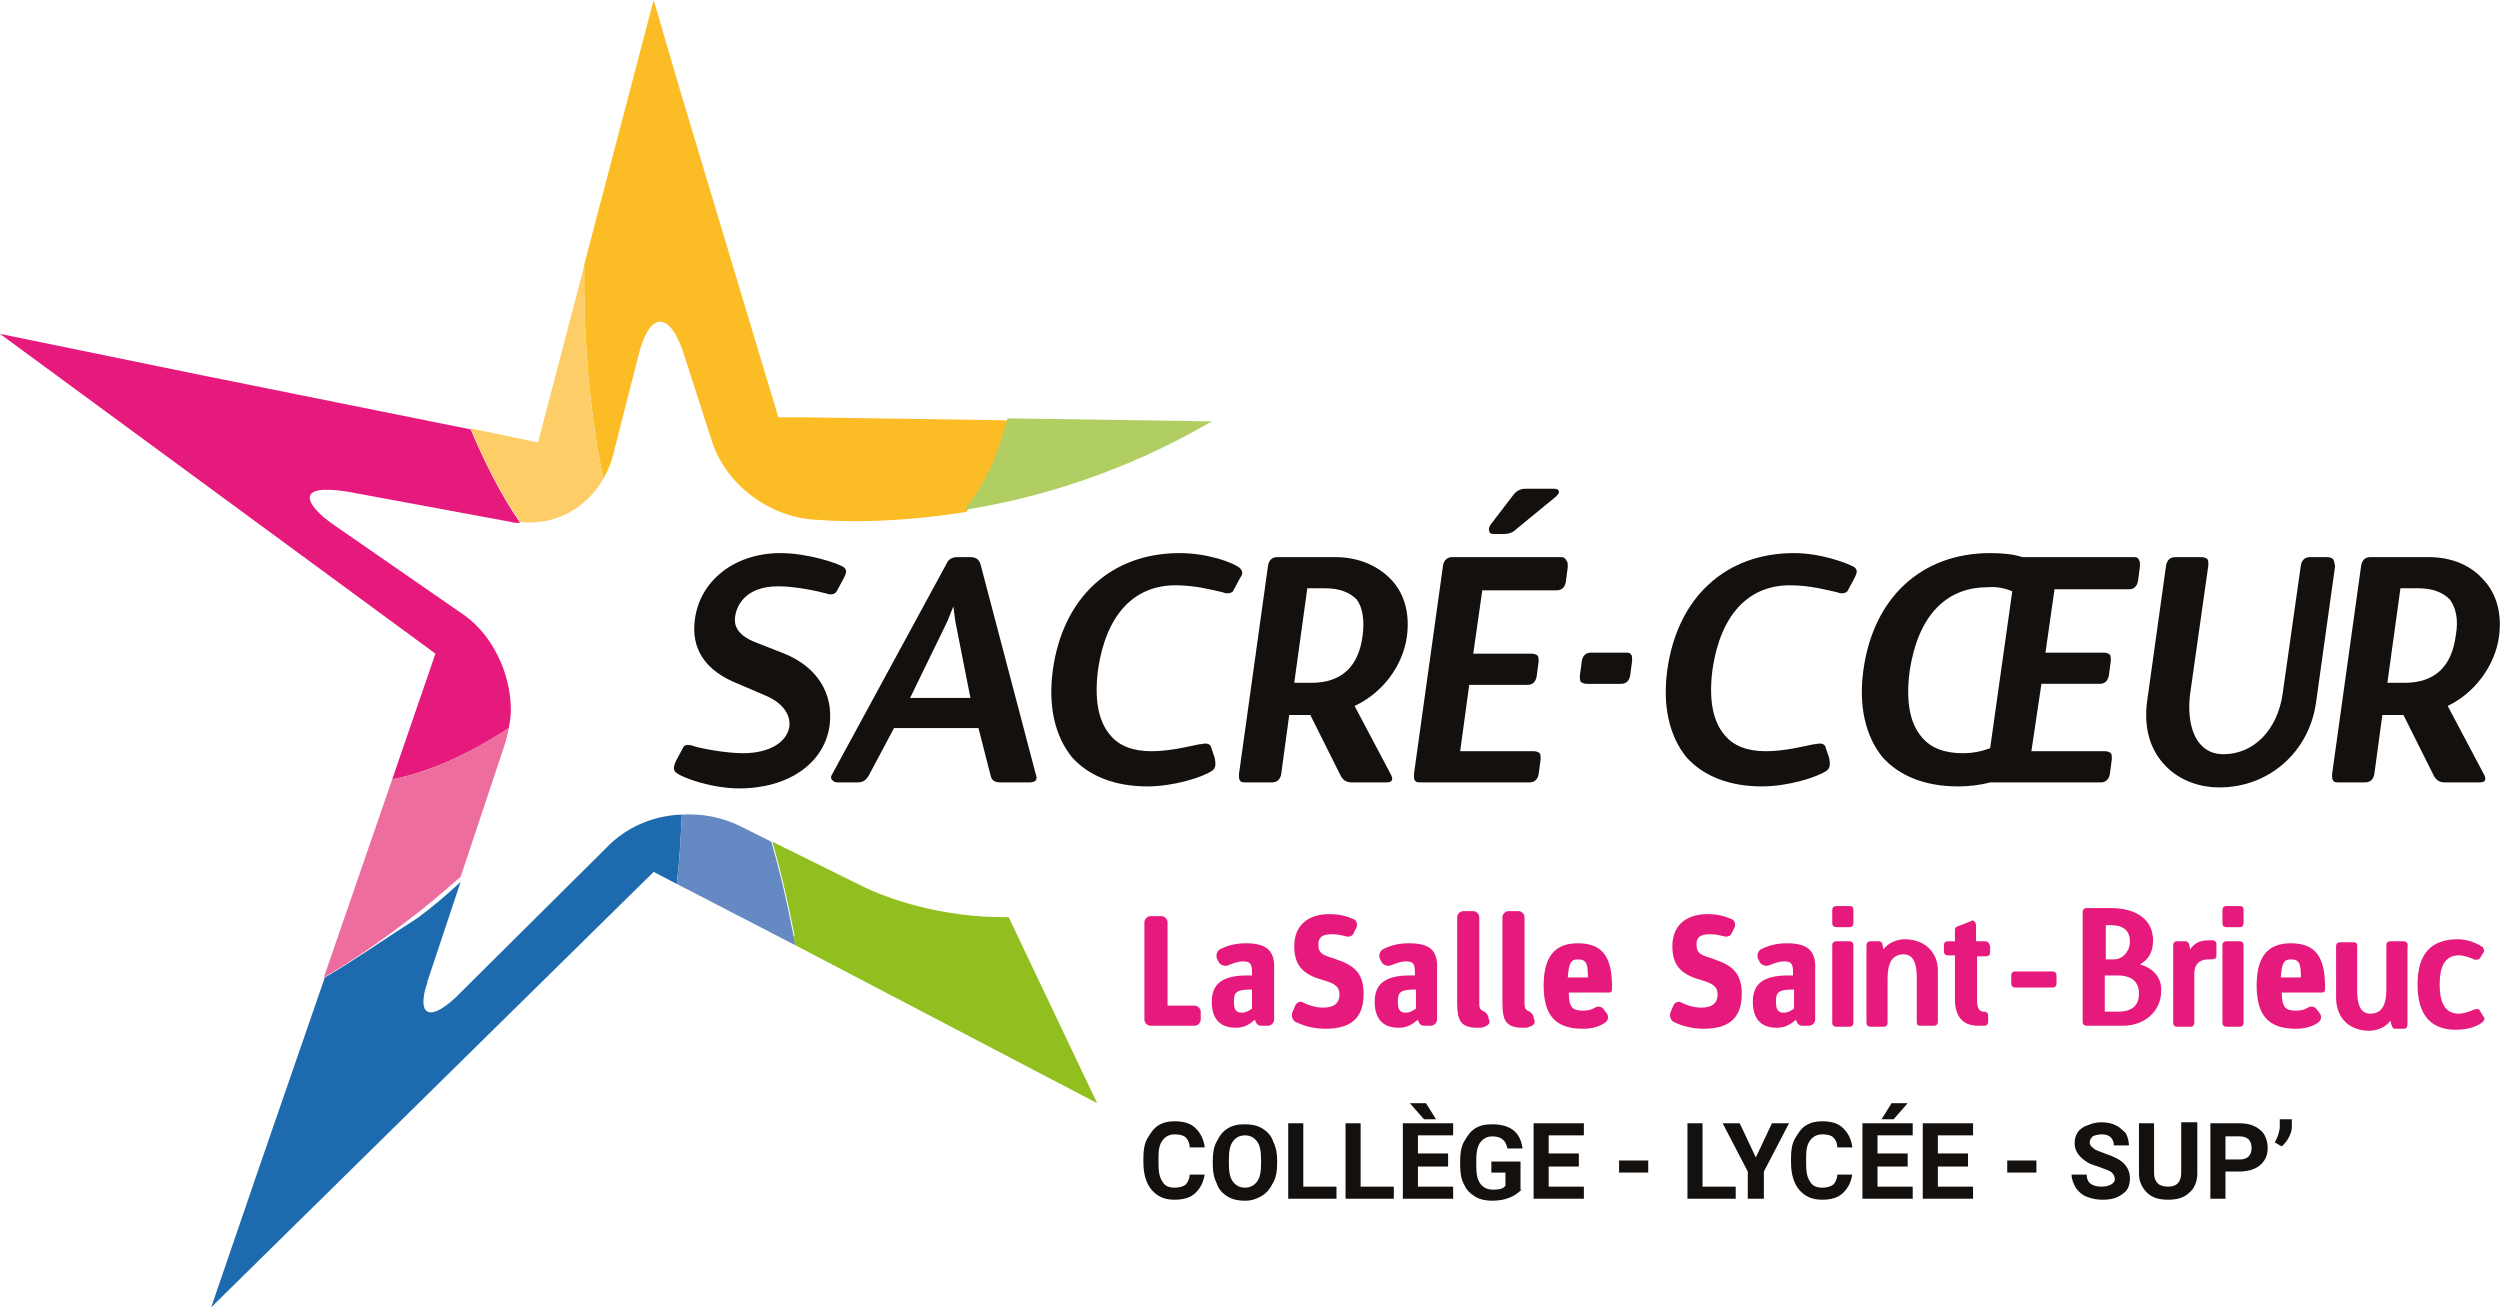 <svg xmlns="http://www.w3.org/2000/svg" xmlns:xlink="http://www.w3.org/1999/xlink" id="Calque_1" x="0px" y="0px" viewBox="0 0 248.6 130" style="enable-background:new 0 0 248.6 130;" xml:space="preserve"><style type="text/css">	.st0{fill:#FFFFFF;}	.st1{fill:#0082FF;}	.st2{fill:#0F1A26;}	.st3{fill:#B8E0EE;}	.st4{fill:#00A7C9;}	.st5{fill:#EA4B94;}	.st6{fill:#F7C7D5;}	.st7{fill:#FFD41F;}	.st8{fill:#E2AC21;}	.st9{fill:#1BB2B0;}	.st10{fill:#13100D;}	.st11{fill:#E6197C;}	.st12{fill:#FBBC25;}	.st13{fill:#EC6D9E;}	.st14{fill:#1D6AAE;}	.st15{fill:#6589C3;}	.st16{fill:#91BF20;}	.st17{fill:#FDCE68;}	.st18{fill:#B1CE62;}</style><g>	<g>		<path class="st10" d="M78,65l-2.8-1.1c-2.1-0.8-2.2-1.9-2.1-2.6c0.1-0.7,0.7-3,4.3-3c1.7,0,4,0.5,4.7,0.7c0.6,0.2,0.9,0.1,1.1-0.2   l0.7-1.3c0.2-0.4,0.4-0.8,0-1.1C83.3,56,80.3,55,77.6,55c-4.5,0-8,2.7-8.5,6.6c-0.4,2.9,1,5.1,4.3,6.4l2.8,1.2   c1.6,0.7,2.4,1.8,2.3,3c-0.2,1.6-2,2.7-4.6,2.7c-1.8,0-4.3-0.5-4.9-0.7c-0.3-0.1-0.9-0.3-1.1,0.2l-0.7,1.3c-0.2,0.5-0.3,0.8,0,1.1   c0.7,0.6,3.7,1.6,6.3,1.6c4.9,0,8.5-2.5,9-6.3C82.9,68.9,81.2,66.3,78,65z"></path>		<path class="st10" d="M97.5,56.1c-0.1-0.3-0.3-0.7-1-0.7h-1.3c-0.5,0-0.9,0.2-1.1,0.7L82.8,76.9c-0.2,0.3-0.2,0.5-0.1,0.6   c0.1,0.1,0.2,0.3,0.6,0.3h2c0.5,0,0.8-0.2,1.1-0.7l2.5-4.7h8.4l1.2,4.7c0.1,0.5,0.4,0.7,1,0.7h2.9c0.3,0,0.5-0.1,0.6-0.2   c0.1-0.2,0.1-0.3,0-0.6L97.5,56.1z M96.5,69.4h-6l3.7-7.6l0.6-1.5l0.2,1.5L96.5,69.4z"></path>		<path class="st10" d="M123.3,56.5c-0.7-0.6-3.3-1.5-6-1.5c-6.8,0-11.6,4.4-12.6,11.6c-0.5,3.6,0.2,6.6,1.9,8.7   c1.7,1.9,4.3,2.9,7.5,2.9c2.6,0,5.5-0.9,6.5-1.6c0.3-0.3,0.3-0.6,0.2-1.2l-0.4-1.2c-0.2-0.3-0.5-0.3-1-0.2l-0.1,0   c-1,0.2-2.9,0.7-4.8,0.7c-1.8,0-3.2-0.5-4.1-1.6c-1.2-1.4-1.6-3.6-1.2-6.6c0.8-5.3,3.5-8.3,7.7-8.3c2,0,3.8,0.5,4.7,0.7   c0.2,0.1,0.7,0.2,1-0.1l0.7-1.3C123.5,57.2,123.7,56.9,123.3,56.5z"></path>		<path class="st10" d="M132.8,55.4H127c-0.5,0-0.8,0.3-0.9,0.8l-2.9,20.8c0,0.3,0,0.5,0.1,0.6c0.1,0.2,0.3,0.2,0.6,0.2h2.6   c0.5,0,0.8-0.3,0.9-0.8l0.8-5.9h2.1l3,6c0.2,0.4,0.5,0.7,1.1,0.7h3.4c0.2,0,0.5,0,0.6-0.2c0.1-0.2,0-0.4-0.1-0.6l-3.6-6.8   c2.8-1.3,4.8-4,5.2-6.9c0.3-2.2-0.2-4.2-1.5-5.6C137,56.2,135,55.4,132.8,55.4z M135.5,63.2c-0.4,3.1-2.1,4.7-5.1,4.7h-1.7   l1.3-9.4h1.8c1.4,0,2.4,0.4,3.1,1.1C135.5,60.4,135.7,61.6,135.5,63.2z"></path>		<path class="st10" d="M148.6,53.1h0.9c0.5,0,0.9-0.1,1.3-0.5l3.9-3.2c0.2-0.2,0.4-0.4,0.3-0.6c-0.1-0.2-0.4-0.2-0.5-0.2h-2.8   c-0.5,0-0.9,0.2-1.2,0.6l-2.3,3c-0.1,0.2-0.2,0.4-0.1,0.6C148.1,53.1,148.4,53.1,148.6,53.1z"></path>		<path class="st10" d="M155.2,55.4h-10.8c-0.5,0-0.8,0.3-0.9,0.8l-2.9,20.8c0,0.3,0,0.5,0.1,0.6c0.1,0.2,0.3,0.2,0.6,0.2h10.8   c0.5,0,0.8-0.3,0.9-0.8l0.2-1.5c0-0.3,0-0.5-0.1-0.6c-0.1-0.1-0.3-0.2-0.6-0.2h-7.3l0.9-6.6h5.8c0.5,0,0.8-0.3,0.9-0.8l0.2-1.5   c0-0.3,0-0.5-0.1-0.6c-0.1-0.1-0.3-0.2-0.6-0.2h-5.8l0.9-6.3h7.4c0.5,0,0.8-0.3,0.9-0.8l0.2-1.5c0-0.3,0-0.5-0.1-0.6   C155.6,55.4,155.4,55.4,155.2,55.4z"></path>		<path class="st10" d="M178.4,55c-6.8,0-11.6,4.4-12.6,11.6c-0.5,3.6,0.2,6.6,1.9,8.7c1.7,1.9,4.3,2.9,7.5,2.9   c2.6,0,5.5-0.9,6.5-1.6c0.3-0.3,0.3-0.6,0.2-1.2l-0.4-1.2c-0.2-0.3-0.5-0.3-1-0.2l-0.1,0c-1,0.2-2.9,0.7-4.8,0.7   c-1.8,0-3.2-0.5-4.1-1.6c-1.2-1.4-1.6-3.6-1.2-6.6c0.8-5.3,3.5-8.3,7.7-8.3c2,0,3.8,0.5,4.7,0.7c0.2,0.1,0.7,0.2,1-0.1l0.7-1.3   c0.2-0.4,0.4-0.8,0-1.1C183.7,56,181.1,55,178.4,55z"></path>		<path class="st10" d="M212.1,55.4h-10.8c-0.1,0-0.1,0-0.2,0c-0.9-0.3-2-0.4-3.2-0.4c-6.8,0-11.6,4.4-12.6,11.6   c-0.5,3.6,0.2,6.6,1.9,8.7c1.7,1.9,4.3,2.9,7.5,2.9c1,0,2.1-0.1,3.2-0.4h11c0.5,0,0.8-0.3,0.9-0.8l0.2-1.5c0-0.3,0-0.5-0.1-0.6   c-0.1-0.1-0.3-0.2-0.6-0.2h-7.3L203,68h5.8c0.5,0,0.8-0.3,0.9-0.8l0.2-1.5c0-0.3,0-0.5-0.1-0.6c-0.1-0.1-0.3-0.2-0.6-0.2h-5.8   l0.9-6.3h7.4c0.5,0,0.8-0.3,0.9-0.8l0.2-1.5c0-0.3,0-0.5-0.1-0.6C212.6,55.4,212.4,55.4,212.1,55.4z M200.1,58.8l-2.2,15.6   c-0.8,0.3-1.7,0.5-2.7,0.5c-1.8,0-3.2-0.5-4.1-1.6c-1.2-1.4-1.6-3.6-1.2-6.6c0.8-5.3,3.5-8.3,7.7-8.3   C198.5,58.3,199.4,58.5,200.1,58.8z"></path>		<path class="st10" d="M232,55.6c-0.1-0.1-0.3-0.2-0.6-0.2h-1.7c-0.5,0-0.8,0.3-0.9,0.8l-1.8,12.7c-0.5,3.7-2.9,6.1-5.9,6.1   c-0.9,0-1.7-0.3-2.3-1c-0.9-1-1.3-2.9-1-5.1l1.8-12.7c0-0.3,0-0.5-0.1-0.6c-0.1-0.1-0.3-0.2-0.6-0.2h-2.6c-0.5,0-0.8,0.3-0.9,0.8   l-1.9,13.6c-0.3,2.4,0.2,4.5,1.6,6.1c1.3,1.5,3.3,2.4,5.6,2.4c4.9,0,8.9-3.5,9.6-8.4l1.9-13.6C232.1,55.9,232.1,55.7,232,55.6z"></path>		<path class="st10" d="M248.5,63.3c0.3-2.2-0.2-4.2-1.5-5.6c-1.3-1.5-3.2-2.3-5.5-2.3h-5.8c-0.5,0-0.8,0.3-0.9,0.8l-2.9,20.8   c0,0.3,0,0.5,0.1,0.6c0.1,0.2,0.3,0.2,0.6,0.2h2.6c0.5,0,0.8-0.3,0.9-0.8l0.8-5.9h2.1l3,6c0.2,0.4,0.5,0.7,1.1,0.7h3.4   c0.2,0,0.5,0,0.6-0.2c0.1-0.2,0-0.4-0.1-0.6l-3.6-6.8C246.1,68.9,248.1,66.2,248.5,63.3z M244.2,63.2c-0.4,3.1-2.1,4.7-5.1,4.7   h-1.7l1.3-9.4h1.8c1.4,0,2.4,0.4,3.1,1.1C244.2,60.4,244.5,61.6,244.2,63.2z"></path>		<path class="st10" d="M161.6,64.9h-1.9h-0.2h-1.3c-0.5,0-0.8,0.3-0.9,0.8l-0.2,1.5c0,0.3,0,0.5,0.1,0.6c0.1,0.1,0.3,0.2,0.6,0.2   h1.7h0.2h1.5c0.5,0,0.8-0.3,0.9-0.8l0.2-1.5c0-0.3,0-0.5-0.1-0.6C162.1,64.9,161.9,64.9,161.6,64.9z"></path>	</g>	<g>		<path class="st11" d="M118.8,100h-2.7v-8.3c0-0.3-0.3-0.6-0.6-0.6h-1.1c-0.3,0-0.6,0.3-0.6,0.6v9.7c0,0.3,0.3,0.6,0.6,0.6h4.4   c0.3,0,0.6-0.3,0.6-0.6v-0.8C119.4,100.3,119.1,100,118.8,100z"></path>		<path class="st11" d="M123.9,93.8c-1,0-1.8,0.2-2.6,0.6c-0.3,0.2-0.4,0.6-0.3,0.9l0.2,0.4c0.2,0.3,0.6,0.4,0.9,0.3   c0.5-0.2,1-0.4,1.5-0.4c0.8,0,0.9,0.3,0.9,1.2V97h-0.5c-2.4,0-3.5,0.8-3.5,2.6c0,1.6,0.7,2.6,2.4,2.6c0.9,0,1.4-0.4,1.9-0.8   c0.1,0.4,0.3,0.6,0.6,0.6h0.7c0.3,0,0.6-0.3,0.6-0.6v-5C126.8,94.5,125.9,93.8,123.9,93.8z M124.5,100.3c-0.3,0.2-0.6,0.4-1,0.4   c-0.6,0-0.8-0.3-0.8-1.1c0-0.9,0.2-1.2,1.7-1.2h0.1V100.3z"></path>		<path class="st11" d="M132.3,95.2c-1-0.3-1.2-0.6-1.2-1.3c0-0.7,0.4-1,1.3-1c0.6,0,1,0.1,1.4,0.2c0.3,0.1,0.7,0,0.8-0.3l0.3-0.6   c0.1-0.3,0-0.7-0.3-0.8c-0.7-0.3-1.4-0.5-2.4-0.5c-2,0-3.5,1-3.5,3.2c0,2.2,1.2,2.9,3,3.4c1,0.3,1.5,0.6,1.5,1.4   c0,0.8-0.5,1.3-1.6,1.3c-0.7,0-1.4-0.2-2-0.5c-0.3-0.2-0.7,0-0.8,0.3l-0.3,0.7c-0.1,0.3,0,0.7,0.3,0.9c0.8,0.4,1.8,0.7,3,0.7   c2.9,0,3.8-1.4,3.8-3.5C135.6,96.3,134.1,95.8,132.3,95.2z"></path>		<path class="st11" d="M140.1,93.8c-1,0-1.8,0.2-2.6,0.6c-0.3,0.2-0.4,0.6-0.3,0.9l0.2,0.4c0.2,0.3,0.6,0.4,0.9,0.3   c0.5-0.2,1-0.4,1.5-0.4c0.8,0,0.9,0.3,0.9,1.2V97h-0.5c-2.4,0-3.5,0.8-3.5,2.6c0,1.6,0.7,2.6,2.4,2.6c0.9,0,1.4-0.4,1.9-0.8   c0.1,0.4,0.3,0.6,0.6,0.6h0.7c0.3,0,0.6-0.3,0.6-0.6v-5C143,94.5,142.2,93.8,140.1,93.8z M140.8,100.3c-0.3,0.2-0.6,0.4-1,0.4   c-0.6,0-0.8-0.3-0.8-1.1c0-0.9,0.2-1.2,1.7-1.2h0.1V100.3z"></path>		<path class="st11" d="M148,101.2c0-0.3-0.3-0.6-0.6-0.7c-0.2-0.1-0.3-0.3-0.3-0.6v-8.7c0-0.3-0.3-0.6-0.6-0.6h-1   c-0.3,0-0.6,0.3-0.6,0.6v8.5c0,1.7,0.3,2.5,2,2.5c0.3,0,0.5,0,0.7-0.1c0.3-0.1,0.6-0.3,0.5-0.6L148,101.2z"></path>		<path class="st11" d="M152.5,101.2c0-0.3-0.3-0.6-0.6-0.7c-0.2-0.1-0.3-0.3-0.3-0.6v-8.7c0-0.3-0.3-0.6-0.6-0.6h-1   c-0.3,0-0.6,0.3-0.6,0.6v8.5c0,1.7,0.3,2.5,2,2.5c0.3,0,0.5,0,0.7-0.1c0.3-0.1,0.6-0.3,0.5-0.6L152.5,101.2z"></path>		<path class="st11" d="M156.9,93.8c-2.1,0-3.4,1.1-3.4,4.2c0,3,1.2,4.3,3.9,4.3c0.9,0,1.6-0.2,2.2-0.6c0.3-0.2,0.4-0.6,0.2-0.9   l-0.3-0.4c-0.2-0.3-0.6-0.4-0.9-0.2c-0.3,0.2-0.7,0.3-1.2,0.3c-1,0-1.4-0.3-1.4-1.8h4c0.2,0,0.3-0.1,0.3-0.3v-0.3   C160.3,95.1,159.3,93.8,156.9,93.8z M155.9,97.2c0.1-1.4,0.3-1.8,1-1.8c0.9,0,1,0.5,1,1.8H155.9z"></path>		<path class="st11" d="M169.9,95.2c-1-0.3-1.2-0.6-1.2-1.3c0-0.7,0.4-1,1.3-1c0.6,0,1,0.1,1.4,0.2c0.3,0.1,0.7,0,0.8-0.3l0.3-0.6   c0.1-0.3,0-0.7-0.3-0.8c-0.7-0.3-1.4-0.5-2.4-0.5c-2,0-3.5,1-3.5,3.2c0,2.2,1.2,2.9,3,3.4c1,0.3,1.5,0.6,1.5,1.4   c0,0.8-0.5,1.3-1.6,1.3c-0.7,0-1.4-0.2-2-0.5c-0.3-0.2-0.7,0-0.8,0.3l-0.3,0.7c-0.1,0.3,0,0.7,0.3,0.9c0.8,0.4,1.8,0.7,3,0.7   c2.9,0,3.8-1.4,3.8-3.5C173.2,96.3,171.7,95.8,169.9,95.2z"></path>		<path class="st11" d="M177.7,93.8c-1,0-1.8,0.2-2.6,0.6c-0.3,0.2-0.4,0.6-0.3,0.9l0.2,0.4c0.2,0.3,0.6,0.4,0.9,0.3   c0.5-0.2,1-0.4,1.5-0.4c0.8,0,0.9,0.3,0.9,1.2V97h-0.5c-2.4,0-3.5,0.8-3.5,2.6c0,1.6,0.7,2.6,2.4,2.6c0.9,0,1.4-0.4,1.9-0.8   c0.1,0.4,0.3,0.6,0.6,0.6h0.7c0.3,0,0.6-0.3,0.6-0.6v-5C180.6,94.5,179.7,93.8,177.7,93.8z M178.4,100.3c-0.3,0.2-0.6,0.4-1,0.4   c-0.6,0-0.8-0.3-0.8-1.1c0-0.9,0.2-1.2,1.7-1.2h0.1V100.3z"></path>		<path class="st11" d="M183.9,90.1h-1.3c-0.3,0-0.4,0.2-0.4,0.4v1.3c0,0.3,0.2,0.4,0.4,0.4h1.3c0.3,0,0.4-0.2,0.4-0.4v-1.3   C184.3,90.2,184.2,90.1,183.9,90.1z"></path>		<path class="st11" d="M183.9,93.6h-1.3c-0.3,0-0.4,0.2-0.4,0.4v7.7c0,0.3,0.2,0.4,0.4,0.4h1.3c0.3,0,0.4-0.2,0.4-0.4v-7.7   C184.3,93.8,184.2,93.6,183.9,93.6z"></path>		<path class="st11" d="M189.4,93.4c-0.7,0-1.6,0.3-2.1,1l-0.1-0.4c0-0.2-0.1-0.4-0.4-0.4h-0.8c-0.3,0-0.4,0.2-0.4,0.4v7.7   c0,0.3,0.2,0.4,0.4,0.4h1.3c0.3,0,0.4-0.2,0.4-0.4v-4.4c0-1.6,0.5-2.4,1.6-2.4c1.1,0,1.3,1.2,1.3,2.2v4.5c0,0.4,0.2,0.4,0.4,0.4   h1.3c0.2,0,0.4-0.1,0.4-0.4v-5.1C192.7,94.7,191.4,93.4,189.4,93.4z"></path>		<path class="st11" d="M197.4,93.6h-0.9V92c0-0.2-0.1-0.3-0.2-0.4c-0.1-0.1-0.2-0.1-0.3,0l-1.3,0.5c-0.2,0.1-0.3,0.1-0.3,0.4v1.1   h-0.7c-0.3,0-0.4,0.2-0.4,0.4v0.6c0,0.3,0.2,0.4,0.4,0.4h0.7v4.4c0,1.7,0.8,2.6,2.3,2.6h0.6c0.3,0,0.4-0.2,0.4-0.4V101   c0-0.3-0.2-0.4-0.4-0.4h-0.1c-0.3,0-0.6-0.3-0.6-1v-4.5h0.9c0.3,0,0.4-0.2,0.4-0.4v-0.6C197.8,93.8,197.7,93.6,197.4,93.6z"></path>		<path class="st11" d="M227.8,93.8c-2.1,0-3.4,1.1-3.4,4.2c0,3,1.2,4.3,3.9,4.3c0.9,0,1.6-0.2,2.2-0.6c0.3-0.2,0.4-0.6,0.2-0.9   l-0.3-0.4c-0.2-0.3-0.6-0.4-0.9-0.2c-0.3,0.2-0.7,0.3-1.2,0.3c-1,0-1.4-0.3-1.4-1.8h4c0.2,0,0.3-0.1,0.3-0.3v-0.3   C231.2,95.1,230.2,93.8,227.8,93.8z M226.8,97.2c0.1-1.4,0.3-1.8,1-1.8c0.9,0,1,0.5,1,1.8H226.8z"></path>		<path class="st11" d="M212.8,95.9c0.9-0.5,1.3-1.3,1.3-2.4c0-2-1.6-3.2-4.2-3.2h-2.4c-0.3,0-0.4,0.2-0.4,0.4v10.9   c0,0.3,0.2,0.4,0.4,0.4h3.6c2.2,0,3.8-1.5,3.8-3.4C215,97.3,214.2,96.3,212.8,95.9z M212.7,98.8c0,1.2-0.7,1.8-2.1,1.8h-1.3V97   h1.3C212.5,97,212.7,98.2,212.7,98.8z M209.4,95.4V92h0.5c1.3,0,1.9,0.6,1.9,1.6c0,1-0.7,1.8-1.6,1.8H209.4z"></path>		<path class="st11" d="M219.9,93.5L219.9,93.5c-0.7,0-1.5,0-2.1,0.9l-0.1-0.4c0,0,0-0.1,0-0.1c-0.1-0.1-0.1-0.3-0.4-0.3h-0.8   c-0.3,0-0.4,0.2-0.4,0.4v7.7c0,0.3,0.2,0.4,0.4,0.4h1.3c0.3,0,0.4-0.2,0.4-0.4v-4.9c0-0.9,0.5-1.4,1.4-1.4c0.1,0,0.1,0,0.2,0   c0.2,0,0.3,0,0.5-0.1c0.1-0.1,0.1-0.2,0.1-0.3v-1.2C220.3,93.5,220.1,93.5,219.9,93.5z"></path>		<path class="st11" d="M222.7,90.1h-1.3c-0.3,0-0.4,0.2-0.4,0.4v1.3c0,0.3,0.2,0.4,0.4,0.4h1.3c0.3,0,0.4-0.2,0.4-0.4v-1.3   C223.1,90.2,223,90.1,222.7,90.1z"></path>		<path class="st11" d="M222.7,93.6h-1.3c-0.3,0-0.4,0.2-0.4,0.4v7.7c0,0.3,0.2,0.4,0.4,0.4h1.3c0.3,0,0.4-0.2,0.4-0.4v-7.7   C223.1,93.8,223,93.6,222.7,93.6z"></path>		<path class="st11" d="M239,93.6h-1.3c-0.3,0-0.4,0.2-0.4,0.4v4.4c0,1.6-0.5,2.4-1.6,2.4c-1.1,0-1.3-1.2-1.3-2.2v-4.5   c0-0.4-0.2-0.4-0.4-0.4h-1.3c-0.2,0-0.4,0.1-0.4,0.4v5.1c0,2,1.3,3.3,3.3,3.3c0.7,0,1.6-0.3,2.1-1l0.1,0.4   c0.1,0.2,0.1,0.4,0.4,0.4h0.8c0.3,0,0.4-0.2,0.4-0.4v-7.7C239.5,93.8,239.3,93.6,239,93.6z"></path>		<path class="st11" d="M246.6,100.5c-0.1-0.2-0.3-0.2-0.6-0.1c-0.1,0-0.2,0.1-0.2,0.1c-0.4,0.1-0.8,0.3-1.3,0.3   c-1.3,0-1.9-1-1.9-2.9c0-1.9,0.6-2.9,1.9-2.9c0.5,0,1,0.2,1.3,0.3c0.1,0,0.1,0.1,0.2,0.1c0.3,0.1,0.5,0,0.6-0.1l0.3-0.5   c0.2-0.2,0.1-0.4,0-0.6c-0.4-0.3-1.4-0.8-2.5-0.8c-2.7,0-4,1.5-4,4.5c0,3,1.3,4.5,3.8,4.5c1.3,0,2.3-0.4,2.7-0.8   c0.2-0.2,0.2-0.4,0-0.6L246.6,100.5z"></path>		<path class="st11" d="M204.1,96.6h-3.7c-0.3,0-0.4,0.2-0.4,0.4v0.8c0,0.3,0.2,0.4,0.4,0.4h3.7c0.3,0,0.4-0.2,0.4-0.4v-0.8   C204.5,96.8,204.4,96.6,204.1,96.6z"></path>	</g>	<g>		<path class="st10" d="M119.8,116.7c-0.1,0.8-0.4,1.4-0.9,1.9c-0.5,0.5-1.2,0.7-2.1,0.7c-1,0-1.7-0.3-2.3-1   c-0.5-0.6-0.8-1.5-0.8-2.7v-0.5c0-0.7,0.1-1.4,0.4-1.9c0.3-0.5,0.6-1,1.1-1.3c0.5-0.3,1-0.4,1.6-0.4c0.9,0,1.6,0.2,2.1,0.7   c0.5,0.5,0.8,1.1,0.9,1.9h-1.5c0-0.5-0.2-0.8-0.4-1c-0.2-0.2-0.6-0.3-1.1-0.3c-0.5,0-0.9,0.2-1.2,0.6c-0.3,0.4-0.4,0.9-0.4,1.7   v0.6c0,0.8,0.1,1.4,0.4,1.8c0.2,0.4,0.6,0.6,1.2,0.6c0.5,0,0.8-0.1,1.1-0.3c0.2-0.2,0.4-0.6,0.4-1H119.8z"></path>		<path class="st10" d="M127,115.7c0,0.7-0.1,1.4-0.4,1.9c-0.3,0.6-0.6,1-1.1,1.3c-0.5,0.3-1,0.5-1.7,0.5c-0.6,0-1.2-0.1-1.7-0.4   c-0.5-0.3-0.9-0.7-1.1-1.3c-0.3-0.6-0.4-1.2-0.4-1.9v-0.4c0-0.7,0.1-1.4,0.4-1.9c0.3-0.6,0.6-1,1.1-1.3c0.5-0.3,1-0.4,1.7-0.4   c0.6,0,1.2,0.1,1.7,0.4c0.5,0.3,0.9,0.7,1.1,1.3c0.3,0.6,0.4,1.2,0.4,1.9V115.7z M125.4,115.3c0-0.8-0.1-1.4-0.4-1.8   c-0.3-0.4-0.7-0.6-1.2-0.6c-0.5,0-0.9,0.2-1.2,0.6c-0.3,0.4-0.4,1-0.4,1.8v0.4c0,0.8,0.1,1.4,0.4,1.8c0.3,0.4,0.7,0.6,1.2,0.6   c0.5,0,0.9-0.2,1.2-0.6c0.3-0.4,0.4-1,0.4-1.8V115.3z"></path>		<path class="st10" d="M129.6,118h3.3v1.2h-4.8v-7.5h1.5V118z"></path>		<path class="st10" d="M135.3,118h3.3v1.2h-4.8v-7.5h1.5V118z"></path>		<path class="st10" d="M144,116h-3v2h3.5v1.2h-5v-7.5h5v1.2H141v1.8h3V116z M142.8,111.3h-1.2l-1.4-1.6h1.6L142.8,111.3z"></path>		<path class="st10" d="M151.3,118.3c-0.3,0.3-0.7,0.6-1.2,0.8c-0.5,0.2-1.1,0.3-1.7,0.3c-0.6,0-1.2-0.1-1.7-0.4   c-0.5-0.3-0.9-0.7-1.1-1.2c-0.3-0.5-0.4-1.2-0.4-1.9v-0.5c0-0.7,0.1-1.4,0.4-1.9c0.3-0.5,0.6-1,1.1-1.3c0.5-0.3,1-0.4,1.7-0.4   c0.9,0,1.6,0.2,2.1,0.6c0.5,0.4,0.8,1,0.9,1.8h-1.5c-0.1-0.4-0.2-0.7-0.5-0.9c-0.2-0.2-0.6-0.3-1-0.3c-0.5,0-0.9,0.2-1.2,0.6   c-0.3,0.4-0.4,1-0.4,1.8v0.5c0,0.8,0.1,1.4,0.4,1.8c0.3,0.4,0.7,0.6,1.3,0.6c0.6,0,1-0.1,1.2-0.4v-1.3h-1.4v-1.1h2.9V118.3z"></path>		<path class="st10" d="M157,116h-3v2h3.5v1.2h-5v-7.5h5v1.2h-3.5v1.8h3V116z"></path>		<path class="st10" d="M163.9,116.6H161v-1.2h2.9V116.6z"></path>		<path class="st10" d="M169.3,118h3.3v1.2h-4.8v-7.5h1.5V118z"></path>		<path class="st10" d="M174.6,115.1l1.6-3.4h1.7l-2.5,4.8v2.7h-1.6v-2.7l-2.5-4.8h1.7L174.6,115.1z"></path>		<path class="st10" d="M184.2,116.7c-0.1,0.8-0.4,1.4-0.9,1.9c-0.5,0.5-1.2,0.7-2.1,0.7c-1,0-1.7-0.3-2.3-1   c-0.5-0.6-0.8-1.5-0.8-2.7v-0.5c0-0.7,0.1-1.4,0.4-1.9c0.3-0.5,0.6-1,1.1-1.3c0.5-0.3,1-0.4,1.6-0.4c0.9,0,1.6,0.2,2.1,0.7   c0.5,0.5,0.8,1.1,0.9,1.9h-1.5c0-0.5-0.2-0.8-0.4-1c-0.2-0.2-0.6-0.3-1.1-0.3c-0.5,0-0.9,0.2-1.2,0.6c-0.3,0.4-0.4,0.9-0.4,1.7   v0.6c0,0.8,0.1,1.4,0.4,1.8c0.2,0.4,0.6,0.6,1.2,0.6c0.5,0,0.8-0.1,1.1-0.3c0.2-0.2,0.4-0.6,0.4-1H184.2z"></path>		<path class="st10" d="M189.7,116h-3v2h3.5v1.2h-5v-7.5h5v1.2h-3.5v1.8h3V116z M188.1,109.7h1.6l-1.4,1.6h-1.2L188.1,109.7z"></path>		<path class="st10" d="M195.7,116h-3v2h3.5v1.2h-5v-7.5h5v1.2h-3.5v1.8h3V116z"></path>		<path class="st10" d="M202.5,116.6h-2.9v-1.2h2.9V116.6z"></path>		<path class="st10" d="M210.3,117.3c0-0.3-0.1-0.5-0.3-0.7c-0.2-0.2-0.6-0.3-1.1-0.5c-0.5-0.2-1-0.3-1.3-0.5   c-0.8-0.5-1.3-1.1-1.3-1.9c0-0.4,0.1-0.8,0.3-1.1c0.2-0.3,0.6-0.6,1-0.7c0.4-0.2,0.9-0.3,1.4-0.3c0.5,0,1,0.1,1.4,0.3   c0.4,0.2,0.7,0.5,1,0.8c0.2,0.4,0.3,0.8,0.3,1.2h-1.5c0-0.3-0.1-0.6-0.3-0.8c-0.2-0.2-0.5-0.3-0.9-0.3c-0.4,0-0.7,0.1-0.9,0.2   c-0.2,0.2-0.3,0.4-0.3,0.6c0,0.2,0.1,0.4,0.4,0.6c0.2,0.2,0.6,0.3,1.1,0.5c0.9,0.3,1.5,0.6,1.9,1c0.4,0.4,0.6,0.9,0.6,1.5   c0,0.6-0.2,1.2-0.7,1.5c-0.5,0.4-1.1,0.6-2,0.6c-0.6,0-1.1-0.1-1.6-0.3c-0.5-0.2-0.8-0.5-1.1-0.9c-0.2-0.4-0.4-0.8-0.4-1.3h1.5   c0,0.8,0.5,1.2,1.5,1.2c0.4,0,0.7-0.1,0.9-0.2C210.1,117.7,210.3,117.5,210.3,117.3z"></path>		<path class="st10" d="M218.5,111.8v4.9c0,0.8-0.3,1.5-0.8,1.9c-0.5,0.5-1.2,0.7-2.1,0.7c-0.9,0-1.6-0.2-2.1-0.7   c-0.5-0.5-0.8-1.1-0.8-1.9v-5h1.5v4.9c0,0.5,0.1,0.8,0.4,1.1c0.2,0.2,0.6,0.3,1,0.3c0.9,0,1.3-0.5,1.3-1.4v-5H218.5z"></path>		<path class="st10" d="M221.3,116.6v2.6h-1.5v-7.5h2.9c0.6,0,1.1,0.1,1.5,0.3c0.4,0.2,0.8,0.5,1,0.9c0.2,0.4,0.3,0.8,0.3,1.3   c0,0.7-0.3,1.3-0.8,1.7c-0.5,0.4-1.2,0.6-2.1,0.6H221.3z M221.3,115.3h1.4c0.4,0,0.7-0.1,0.9-0.3c0.2-0.2,0.3-0.5,0.3-0.8   c0-0.4-0.1-0.7-0.3-0.9c-0.2-0.2-0.5-0.3-0.9-0.3h-1.4V115.3z"></path>		<path class="st10" d="M226.9,114l-0.7-0.4c0.3-0.5,0.4-0.9,0.5-1.4v-0.9h1.2v0.8c0,0.3-0.1,0.6-0.3,1   C227.4,113.5,227.1,113.8,226.9,114z"></path>	</g>	<g>		<g>			<g>				<path class="st12" d="M60,47.6c0.4-0.7,0.7-1.4,0.9-2.1l2.6-10.2c1.1-4.4,3.1-4.4,4.5-0.1l2.8,8.7c1.4,4.3,5.8,7.7,10.7,7.8     c0,0,5.9,0.6,14.6-0.8c2.1-2.7,3.5-5.8,4.3-9.1l-20.3-0.3l-2.7,0v0h0L67.6,8.9L65,0l-6.9,26.3C58,34,58.7,41.5,60,47.6z"></path>				<path class="st11" d="M43.3,65L39,77.5c3.5-0.7,7.3-2.3,11.6-5.1c0.1-0.6,0.2-1.2,0.2-1.8c0-3.6-1.8-7.4-4.6-9.4l-13-9     c-1.6-1.1-2.4-2.1-2.4-2.7c0-0.8,1.3-1,3.8-0.6l16.2,3c0.3,0.1,0.6,0.1,0.9,0.1c0-0.1-0.1-0.1-0.1-0.2c-1.8-2.6-3.4-5.8-4.8-9.1     l-27.3-5.5L0,33.2L43.3,65z"></path>				<path class="st13" d="M39,77.5l-6.8,19.7c3.1-1.8,6.2-4,9.3-6.4c1.4-1.1,2.9-2.4,4.3-3.6l4.5-13.5c0.1-0.4,0.2-0.8,0.3-1.3     C46.3,75.2,42.5,76.8,39,77.5z"></path>				<path class="st14" d="M32.3,97.2L25.8,116L21,130l44-43.3l2.3,1.2c0.3-2.5,0.4-4.7,0.5-6.9c-2.9,0.1-5.6,1.3-7.5,3.3L45.8,98.7     c0,0,0,0-0.1,0.1c0,0-0.1,0.1-0.1,0.1c0,0,0,0-0.1,0.1c0,0,0,0,0,0c0,0,0,0,0,0c-0.1,0.1-0.1,0.1-0.2,0.2     c-1.5,1.4-2.6,1.8-3,1.2h0c0,0,0,0,0,0c0,0,0,0,0,0c0,0,0,0,0,0c0,0,0,0,0,0c0,0,0,0,0,0c0,0,0-0.1-0.1-0.1c0,0,0,0,0,0     c0,0,0,0,0,0c0,0,0,0,0,0c0,0,0,0,0,0c0,0,0,0,0,0c0,0,0,0,0,0c0,0,0,0,0,0c0,0,0,0,0,0c0,0,0,0,0,0c0,0,0,0,0,0c0,0,0,0,0,0     c0,0,0,0,0,0c0,0,0,0,0,0c0,0,0,0,0,0c0,0,0,0,0,0c0,0,0,0,0,0c0,0,0,0,0,0c0,0,0,0,0,0c0,0,0,0,0,0c0,0,0,0,0,0c0,0,0,0,0,0     c0,0,0,0,0,0c0,0,0,0,0,0c0,0,0,0,0,0c0-0.2-0.1-0.4-0.1-0.6c0-0.5,0.1-1.2,0.4-2c0,0,0,0,0,0c0,0,0,0,0,0c0,0,0,0,0,0     c0,0,0,0,0-0.1c0,0,0,0,0,0c0-0.1,0-0.1,0.1-0.2c0,0,0,0,0,0c0,0,0,0,0,0c0,0,0,0,0,0c0,0,0,0,0,0c0,0,0,0,0,0c0,0,0,0,0,0     c0,0,0,0,0,0c0,0,0,0,0,0c0,0,0,0,0,0c0,0,0,0,0-0.1l3.2-9.6c-1.4,1.3-2.8,2.5-4.3,3.6C38.5,93.2,35.4,95.4,32.3,97.2z"></path>				<polygon class="st14" points="79.1,94 79.1,94 79.1,94     "></polygon>				<path class="st15" d="M79.1,94L79.1,94L79.1,94c-0.1-0.3-0.1-0.7-0.2-1c-0.6-3.1-1.3-6.2-2.2-9.3l-3.2-1.6     c-1.9-0.9-3.8-1.2-5.7-1.1c-0.1,2.2-0.2,4.4-0.5,6.9L79.1,94z"></path>				<path class="st16" d="M79.1,94l30,15.7l-8.8-18.5c-6.7,0.1-12.2-1.9-14.6-3.1l-8.9-4.4c0.9,3.1,1.6,6.2,2.2,9.3     C78.9,93.3,79,93.7,79.1,94z"></path>			</g>			<path class="st17" d="M60,47.6c-1.3-6.1-2-13.5-1.9-21.2c0,0,0,0,0,0L53.5,44l0,0l0,0l-6.7-1.4l0,0c1.4,3.4,3,6.5,4.8,9.1    c0,0.1,0.1,0.1,0.1,0.2C55.1,52.3,58.3,50.6,60,47.6z"></path>		</g>		<path class="st18" d="M95.9,50.7c7-1.1,15.7-3.6,24.6-8.8l-20.3-0.3c-0.2,0.7-0.4,1.4-0.6,2C98.8,46.2,97.6,48.6,95.9,50.7z"></path>	</g></g></svg>